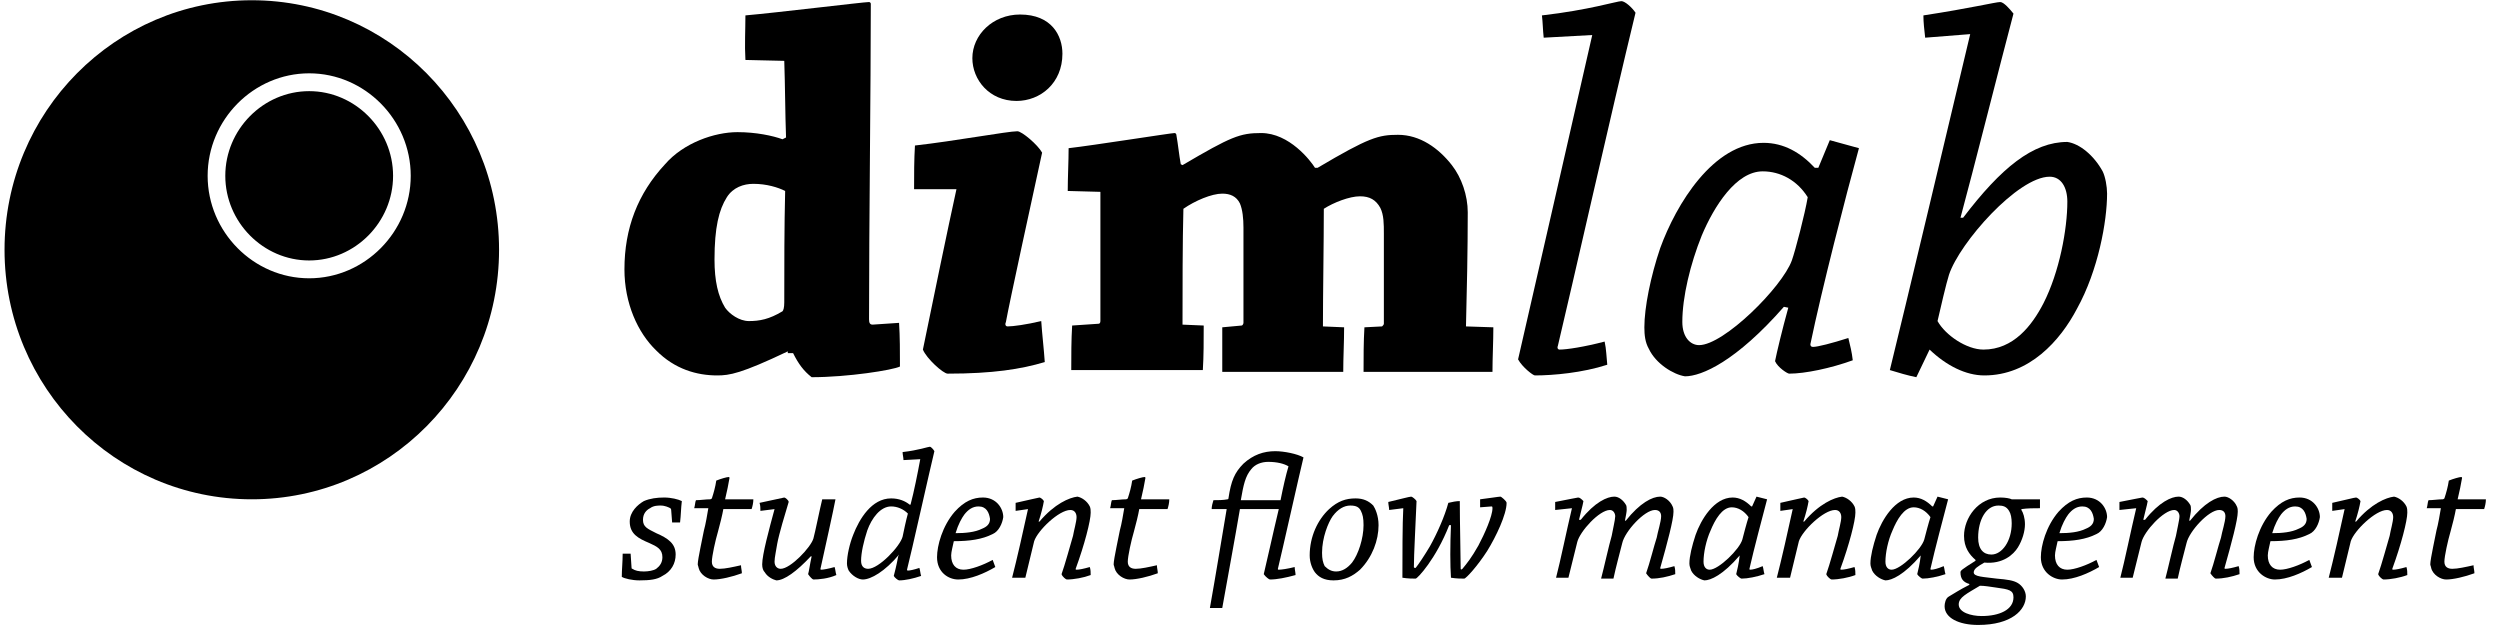 <svg width="161" height="41" viewBox="0 0 161 41" fill="none" xmlns="http://www.w3.org/2000/svg">
<path d="M16.215 0.016C25.009 0.016 32.139 7.211 32.139 16.086C32.139 24.96 25.009 32.155 16.215 32.155C7.421 32.155 0.292 24.96 0.292 16.086C0.292 7.211 7.421 0.016 16.215 0.016ZM19.911 4.722C16.329 4.723 13.372 7.707 13.372 11.322C13.372 14.937 16.329 17.921 19.911 17.922C23.494 17.922 26.451 14.938 26.451 11.322C26.451 7.706 23.494 4.722 19.911 4.722ZM19.911 5.87C22.868 5.87 25.314 8.338 25.314 11.322C25.314 14.306 22.868 16.774 19.911 16.774C16.954 16.774 14.509 14.306 14.509 11.322C14.509 8.338 16.954 5.87 19.911 5.87Z" fill="black"/>
<path d="M50.734 22.628C47.72 24.063 46.981 24.178 46.185 24.178C44.877 24.178 43.455 23.776 42.261 22.571C41.067 21.423 40.214 19.529 40.214 17.348C40.214 14.708 41.067 12.47 42.83 10.576C44.024 9.199 46.014 8.51 47.493 8.51C48.687 8.51 49.768 8.74 50.393 8.969L50.621 8.854C50.564 7.305 50.564 5.583 50.507 3.919L48.005 3.861C47.948 2.886 48.005 1.91 48.005 0.992C49.995 0.82 55.625 0.131 55.966 0.131C56.023 0.131 56.08 0.188 56.08 0.246C56.08 5.698 55.966 14.364 55.966 20.562C55.966 20.792 56.023 20.906 56.194 20.906L57.9 20.792C57.957 21.652 57.957 22.686 57.957 23.604C57.502 23.833 54.601 24.292 52.27 24.292C51.758 23.891 51.417 23.432 51.076 22.743H50.734V22.628ZM50.507 19.472C50.507 17.233 50.507 14.536 50.564 12.298C50.109 12.068 49.37 11.839 48.517 11.839C47.891 11.839 47.209 12.068 46.81 12.7C46.299 13.503 46.014 14.651 46.014 16.717C46.014 18.094 46.242 19.07 46.697 19.816C46.981 20.218 47.607 20.677 48.232 20.677C48.915 20.677 49.54 20.562 50.393 20.046C50.45 19.988 50.507 19.816 50.507 19.472Z" fill="black"/>
<path d="M58.867 12.183C58.867 11.207 58.867 10.289 58.923 9.371C61.483 9.084 64.895 8.453 65.52 8.453C65.805 8.453 66.828 9.314 67.112 9.83C66.487 12.7 65.008 19.472 64.781 20.734C64.724 20.849 64.724 21.021 64.895 21.021C65.236 21.021 66.089 20.906 67.056 20.677C67.112 21.538 67.226 22.456 67.283 23.317C65.748 23.776 63.928 24.063 61.028 24.063C60.743 24.063 59.663 23.087 59.435 22.513C60.118 19.185 61.028 14.766 61.596 12.183H58.867ZM65.691 0.935C67.738 0.935 68.42 2.312 68.42 3.46C68.42 5.354 66.999 6.501 65.463 6.501C63.7 6.501 62.62 5.124 62.62 3.747C62.62 2.255 63.928 0.935 65.691 0.935Z" fill="black"/>
<path d="M68.762 12.298C68.762 11.437 68.819 10.404 68.819 9.543C70.354 9.371 75.415 8.568 75.643 8.568C75.7 8.568 75.757 8.625 75.757 8.682C75.87 9.314 75.927 9.945 76.041 10.576L76.154 10.634C79.282 8.797 79.851 8.568 81.216 8.568C83.036 8.568 84.4 10.347 84.685 10.806H84.855C88.154 8.854 88.779 8.682 90.03 8.682C91.452 8.682 92.646 9.543 93.499 10.634C94.125 11.437 94.523 12.585 94.523 13.675C94.523 16.086 94.466 18.84 94.409 21.021L96.172 21.079C96.172 21.997 96.115 23.03 96.115 23.948C94.921 23.948 93.272 23.948 91.964 23.948C90.542 23.948 89.007 23.948 87.813 23.948C87.813 23.03 87.813 21.997 87.869 21.079L89.007 21.021C89.064 20.964 89.121 20.906 89.121 20.849C89.121 19.07 89.121 16.717 89.121 15.053C89.121 14.421 89.121 13.847 88.893 13.388C88.609 12.872 88.211 12.642 87.585 12.642C86.903 12.642 85.879 13.044 85.254 13.446C85.254 15.627 85.197 18.898 85.197 21.021L86.561 21.079C86.561 22.054 86.505 23.03 86.505 23.948C85.31 23.948 83.661 23.948 82.296 23.948C80.988 23.948 79.68 23.948 78.714 23.948C78.714 23.03 78.714 21.997 78.714 21.079L79.965 20.964C80.022 20.964 80.079 20.849 80.079 20.792C80.079 19.127 80.079 16.66 80.079 14.651C80.079 14.077 80.022 13.503 79.851 13.101C79.624 12.642 79.225 12.47 78.714 12.47C78.031 12.47 76.951 12.929 76.211 13.446C76.154 15.454 76.154 18.898 76.154 20.906L77.519 20.964C77.519 21.939 77.519 22.915 77.463 23.833C76.154 23.833 74.505 23.833 73.141 23.833C71.889 23.833 70.24 23.833 68.989 23.833C68.989 22.915 68.989 21.882 69.046 20.964L70.752 20.849C70.809 20.849 70.866 20.792 70.866 20.677V12.355L68.762 12.298Z" fill="black"/>
<path d="M99.414 2.427C99.357 1.91 99.357 1.451 99.3 0.992C102.314 0.648 104.134 0.074 104.418 0.074C104.646 0.074 105.101 0.475 105.328 0.82C103.793 7.133 101.177 18.726 100.324 22.284C100.267 22.399 100.324 22.513 100.437 22.513C100.892 22.513 102.03 22.341 103.338 21.997C103.451 22.513 103.451 22.973 103.508 23.489C101.916 24.006 100.039 24.178 98.845 24.178C98.731 24.178 98.049 23.661 97.764 23.145C98.561 19.701 101.518 6.731 102.541 2.255L99.414 2.427Z" fill="black"/>
<path d="M114.882 19.759C111.811 23.259 109.593 24.235 108.513 24.235C107.773 24.12 106.636 23.432 106.181 22.456C105.954 22.054 105.897 21.595 105.897 21.079C105.897 19.816 106.295 17.807 106.92 15.971C107.944 13.159 110.332 9.199 113.574 9.199C114.882 9.199 115.962 9.83 116.872 10.806H117.1L117.839 9.027C118.465 9.199 119.09 9.371 119.716 9.543C118.863 12.642 117.327 18.611 116.588 22.169C116.588 22.284 116.645 22.341 116.759 22.341C117.043 22.341 117.953 22.112 119.033 21.767C119.147 22.226 119.261 22.686 119.318 23.202C117.896 23.718 116.247 24.063 115.223 24.063C115.109 24.063 114.484 23.661 114.313 23.259C114.427 22.686 114.768 21.251 115.166 19.816L114.882 19.759ZM113.517 11.035C111.811 11.035 110.389 13.274 109.593 15.167C108.854 17.004 108.342 19.127 108.342 20.734C108.342 21.71 108.854 22.226 109.423 22.226C111.015 22.226 114.768 18.496 115.394 16.774C115.621 16.143 116.247 13.733 116.417 12.7C115.735 11.609 114.654 11.035 113.517 11.035Z" fill="black"/>
<path d="M126.426 14.02C128.872 10.806 130.919 9.141 133.137 9.141C133.933 9.256 134.843 10.002 135.411 11.035C135.582 11.38 135.696 12.011 135.696 12.47C135.696 14.249 135.127 17.406 133.762 19.873C132.682 21.939 130.691 24.178 127.791 24.178C126.597 24.178 125.346 23.546 124.265 22.513L123.412 24.292C122.843 24.178 122.275 24.006 121.706 23.833C122.559 20.39 125.858 6.501 126.881 2.197L123.981 2.427C123.924 1.91 123.867 1.451 123.867 0.992C126.881 0.533 128.53 0.131 128.815 0.131C129.042 0.131 129.44 0.59 129.668 0.877C128.815 4.091 127.052 11.093 126.256 14.02H126.426ZM127.734 22.513C129.668 22.513 130.862 20.964 131.601 19.529C132.625 17.52 133.137 14.766 133.137 12.986C133.137 12.068 132.739 11.38 131.999 11.38C129.952 11.38 126.199 15.627 125.516 17.692C125.346 18.209 124.948 19.931 124.777 20.677C125.289 21.595 126.654 22.513 127.734 22.513Z" fill="black"/>
<path d="M43.228 32.901C43.228 32.843 43.228 32.786 43.171 32.729C43.057 32.671 42.83 32.557 42.545 32.557C42.375 32.557 42.09 32.557 41.863 32.729C41.635 32.843 41.408 33.073 41.408 33.475C41.408 33.934 41.692 34.049 42.261 34.336C43.057 34.68 43.512 35.024 43.512 35.713C43.512 36.287 43.228 36.803 42.659 37.09C42.318 37.32 41.863 37.377 41.18 37.377C40.725 37.377 40.214 37.263 40.043 37.148C40.043 36.689 40.1 36.172 40.1 35.656C40.27 35.656 40.441 35.656 40.612 35.656L40.669 36.517C40.669 36.574 40.669 36.631 40.725 36.631C40.896 36.746 41.123 36.803 41.465 36.803C41.749 36.803 42.09 36.746 42.261 36.631C42.488 36.459 42.659 36.23 42.659 35.885C42.659 35.369 42.318 35.197 41.806 34.967C41.123 34.68 40.555 34.393 40.555 33.59C40.555 32.958 41.067 32.499 41.465 32.27C41.863 32.097 42.318 32.04 42.773 32.04C43.228 32.04 43.683 32.155 43.91 32.27C43.853 32.729 43.853 33.188 43.796 33.647C43.626 33.647 43.455 33.647 43.285 33.647L43.228 32.901Z" fill="black"/>
<path d="M45.844 36.172C45.844 36.517 46.071 36.631 46.355 36.631C46.697 36.631 47.208 36.517 47.72 36.402C47.72 36.574 47.777 36.746 47.777 36.918C47.152 37.148 46.412 37.32 45.957 37.32C45.616 37.32 45.104 37.033 44.991 36.574C44.991 36.517 44.934 36.402 44.934 36.344C44.934 36 45.275 34.508 45.332 34.163C45.446 33.762 45.559 33.073 45.616 32.729C45.332 32.729 44.991 32.729 44.706 32.729C44.763 32.557 44.763 32.327 44.82 32.212C45.104 32.212 45.446 32.155 45.73 32.155C45.73 32.155 45.787 32.155 45.844 32.097C45.957 31.753 46.071 31.351 46.128 30.95C46.412 30.835 46.81 30.72 46.924 30.72C46.924 30.72 46.981 30.72 46.981 30.777C46.924 31.122 46.81 31.696 46.697 32.155C47.322 32.155 47.891 32.155 48.516 32.155C48.516 32.384 48.46 32.614 48.403 32.786C47.891 32.786 47.265 32.786 46.583 32.786C46.526 33.13 46.355 33.819 46.242 34.221C46.071 34.795 45.844 35.828 45.844 36.172Z" fill="black"/>
<path d="M48.971 32.901C48.971 32.729 48.971 32.557 48.914 32.384C49.767 32.212 50.45 32.04 50.507 32.04C50.564 32.04 50.791 32.212 50.791 32.327C50.564 33.073 50.166 34.393 50.052 35.024C49.995 35.426 49.881 35.885 49.881 36.172C49.881 36.459 50.052 36.631 50.279 36.631C50.905 36.631 52.213 35.254 52.383 34.68C52.497 34.278 52.782 32.843 52.952 32.155C53.236 32.155 53.521 32.155 53.805 32.155C53.691 32.786 53.066 35.598 52.838 36.631C52.838 36.689 52.838 36.689 52.895 36.689C53.009 36.689 53.35 36.631 53.748 36.517C53.805 36.689 53.805 36.861 53.862 37.033C53.35 37.263 52.725 37.32 52.383 37.32C52.327 37.32 52.156 37.148 52.042 36.976C52.099 36.803 52.156 36.344 52.27 35.828H52.213C51.303 36.803 50.507 37.377 49.995 37.377C49.767 37.32 49.426 37.148 49.256 36.861C49.142 36.746 49.085 36.574 49.085 36.344C49.085 35.713 49.54 34.049 49.881 32.786L48.971 32.901Z" fill="black"/>
<path d="M57.9 35.713C56.99 36.803 56.08 37.32 55.568 37.32C55.284 37.32 54.886 37.09 54.658 36.746C54.601 36.631 54.544 36.459 54.544 36.287C54.544 35.77 54.715 35.024 54.943 34.45C55.341 33.417 56.137 32.097 57.388 32.097C57.9 32.097 58.298 32.27 58.582 32.499H58.639C58.867 31.638 59.094 30.491 59.265 29.572L58.184 29.63C58.184 29.457 58.127 29.285 58.127 29.113C59.151 28.998 59.776 28.769 59.89 28.769C59.947 28.769 60.118 28.941 60.175 29.056C59.947 29.974 58.639 35.828 58.411 36.689C58.411 36.746 58.468 36.746 58.468 36.746C58.582 36.746 58.867 36.689 59.208 36.574C59.265 36.746 59.265 36.918 59.321 37.09C58.81 37.263 58.298 37.377 57.9 37.377C57.843 37.377 57.615 37.205 57.559 37.09C57.615 36.861 57.729 36.459 57.843 35.828L57.9 35.713ZM55.909 36.631C56.592 36.631 57.957 35.197 58.127 34.565C58.184 34.278 58.355 33.475 58.468 33.073C58.184 32.786 57.786 32.614 57.388 32.614C56.706 32.614 56.137 33.36 55.852 34.163C55.625 34.852 55.454 35.598 55.454 36.115C55.454 36.517 55.682 36.631 55.909 36.631Z" fill="black"/>
<path d="M60.345 35.885C60.345 35.139 60.686 33.877 61.483 32.958C62.108 32.27 62.677 32.04 63.302 32.04C64.155 32.04 64.61 32.729 64.61 33.303C64.553 33.704 64.326 34.221 63.928 34.393C63.245 34.737 62.449 34.852 61.426 34.852C61.369 35.139 61.255 35.541 61.255 35.77C61.255 36.344 61.539 36.689 62.051 36.689C62.506 36.689 63.302 36.402 63.928 36.057C63.985 36.23 64.041 36.344 64.098 36.517C63.416 36.918 62.506 37.32 61.71 37.32C61.084 37.32 60.345 36.861 60.345 35.885ZM63.018 32.614C62.62 32.614 62.336 32.843 62.108 33.13C61.937 33.36 61.71 33.762 61.539 34.336C62.165 34.336 62.79 34.278 63.245 34.049C63.53 33.934 63.757 33.762 63.757 33.417C63.7 33.016 63.53 32.614 63.018 32.614Z" fill="black"/>
<path d="M65.406 32.901C65.406 32.729 65.406 32.557 65.406 32.384C66.203 32.212 66.885 32.04 66.942 32.04C66.999 32.04 67.169 32.155 67.226 32.27C67.169 32.614 67.056 33.073 66.885 33.59H66.942C67.909 32.442 68.875 32.04 69.387 31.983C69.671 32.04 70.013 32.27 70.183 32.614C70.24 32.729 70.24 32.901 70.24 33.016C70.24 33.532 69.842 35.082 69.273 36.631C69.273 36.689 69.273 36.689 69.33 36.689C69.501 36.689 69.785 36.631 70.183 36.517C70.24 36.689 70.24 36.861 70.24 37.033C69.785 37.205 69.16 37.32 68.705 37.32C68.648 37.32 68.42 37.148 68.364 36.976C68.591 36.344 68.932 35.082 69.103 34.508C69.16 34.163 69.33 33.59 69.33 33.303C69.33 33.073 69.216 32.843 68.932 32.843C68.193 32.843 66.828 34.163 66.601 34.852C66.487 35.311 66.146 36.746 66.032 37.205C65.748 37.205 65.463 37.205 65.179 37.205C65.463 36.115 65.918 34.106 66.203 32.786L65.406 32.901Z" fill="black"/>
<path d="M72.629 36.172C72.629 36.517 72.856 36.631 73.141 36.631C73.482 36.631 73.993 36.517 74.505 36.402C74.505 36.574 74.562 36.746 74.562 36.918C73.937 37.148 73.197 37.32 72.742 37.32C72.401 37.32 71.889 37.033 71.776 36.574C71.776 36.517 71.719 36.402 71.719 36.344C71.719 36 72.06 34.508 72.117 34.163C72.231 33.762 72.344 33.073 72.401 32.729C72.117 32.729 71.776 32.729 71.491 32.729C71.548 32.557 71.548 32.327 71.605 32.212C71.889 32.212 72.231 32.155 72.515 32.155C72.515 32.155 72.572 32.155 72.629 32.097C72.742 31.753 72.856 31.351 72.913 30.95C73.197 30.835 73.595 30.72 73.709 30.72C73.709 30.72 73.766 30.72 73.766 30.777C73.709 31.122 73.595 31.696 73.482 32.155C74.107 32.155 74.676 32.155 75.302 32.155C75.302 32.384 75.245 32.614 75.188 32.786C74.676 32.786 74.05 32.786 73.368 32.786C73.311 33.13 73.141 33.819 73.027 34.221C72.856 34.795 72.629 35.828 72.629 36.172Z" fill="black"/>
<path d="M82.126 29.056C82.694 29.056 83.547 29.228 83.945 29.457C83.718 30.376 82.524 35.713 82.296 36.631C82.296 36.689 82.296 36.689 82.353 36.689C82.524 36.689 82.922 36.631 83.377 36.517C83.377 36.689 83.434 36.861 83.434 37.033C82.808 37.205 82.239 37.32 81.784 37.32C81.728 37.32 81.5 37.148 81.386 36.976C81.557 36.287 81.955 34.45 82.353 32.786C81.671 32.786 80.59 32.786 79.851 32.786C79.51 34.795 79.112 36.918 78.713 39.157C78.429 39.157 78.202 39.157 77.917 39.157C78.315 36.918 78.657 34.795 78.998 32.786C78.713 32.786 78.372 32.786 78.031 32.786C78.031 32.614 78.088 32.384 78.145 32.212C78.429 32.212 78.77 32.212 79.055 32.155C79.112 32.155 79.112 32.097 79.112 32.097C79.282 30.95 79.51 30.433 80.078 29.859C80.704 29.285 81.386 29.056 82.126 29.056ZM81.671 29.744C81.216 29.744 80.818 29.917 80.59 30.204C80.192 30.663 80.078 31.237 79.908 32.212C80.704 32.212 81.671 32.212 82.467 32.212C82.637 31.351 82.808 30.605 82.979 30.031C82.694 29.859 82.239 29.744 81.671 29.744Z" fill="black"/>
<path d="M88.779 33.819C88.779 34.795 88.381 35.885 87.585 36.689C87.13 37.09 86.618 37.377 85.879 37.377C85.253 37.377 84.912 37.148 84.685 36.861C84.514 36.631 84.344 36.23 84.344 35.77C84.344 34.565 84.855 33.475 85.595 32.786C86.163 32.27 86.675 32.097 87.301 32.097C87.812 32.097 88.154 32.27 88.438 32.557C88.552 32.729 88.779 33.188 88.779 33.819ZM86.05 36.803C86.448 36.803 86.789 36.574 87.073 36.23C87.471 35.713 87.812 34.68 87.812 33.819C87.812 33.36 87.756 33.131 87.642 32.901C87.528 32.671 87.358 32.557 86.959 32.557C86.561 32.557 86.163 32.786 85.822 33.245C85.538 33.647 85.14 34.623 85.14 35.598C85.14 36 85.197 36.23 85.31 36.459C85.538 36.689 85.765 36.803 86.05 36.803Z" fill="black"/>
<path d="M93.329 33.819C92.476 36 91.281 37.263 91.168 37.263C90.997 37.263 90.656 37.263 90.315 37.205C90.315 36 90.315 33.647 90.371 32.729L89.462 32.843C89.462 32.671 89.405 32.499 89.405 32.327C90.144 32.155 90.77 31.983 90.883 31.983C90.94 31.983 91.168 32.155 91.225 32.27C91.168 33.704 91.054 35.713 91.054 36.517C91.054 36.574 91.111 36.574 91.168 36.574C91.395 36.287 91.736 35.77 92.078 35.197C92.532 34.393 93.044 33.245 93.272 32.384C93.499 32.327 93.784 32.27 94.011 32.27C94.011 33.704 94.068 35.828 94.068 36.631C94.068 36.689 94.125 36.689 94.182 36.631C94.466 36.287 94.75 35.943 95.205 35.139C95.603 34.393 96.115 33.245 96.115 32.729C96.115 32.671 96.115 32.614 96.058 32.614L95.319 32.671C95.319 32.499 95.319 32.327 95.319 32.155C95.831 32.097 96.513 31.983 96.627 31.983C96.684 31.983 97.025 32.27 97.025 32.384C97.025 33.13 96.343 34.565 95.774 35.483C95.148 36.459 94.409 37.263 94.296 37.263C94.125 37.263 93.784 37.263 93.442 37.205C93.386 36.402 93.386 35.139 93.442 33.819H93.329Z" fill="black"/>
<path d="M100.153 32.843C100.153 32.671 100.153 32.499 100.153 32.327C101.063 32.155 101.575 32.04 101.632 32.04C101.745 32.04 101.859 32.155 101.973 32.27C101.916 32.614 101.802 32.958 101.688 33.475H101.802C102.712 32.327 103.508 31.983 103.963 31.983C104.247 31.983 104.532 32.212 104.702 32.499C104.759 32.557 104.759 32.729 104.759 32.843C104.759 32.958 104.702 33.245 104.646 33.532H104.702C105.612 32.384 106.408 31.983 106.92 31.983C107.148 31.983 107.546 32.212 107.716 32.614C107.773 32.729 107.773 32.843 107.773 32.958C107.773 33.475 107.375 34.967 106.92 36.574C106.92 36.631 106.92 36.631 106.977 36.631C107.148 36.631 107.432 36.574 107.83 36.459C107.887 36.631 107.887 36.803 107.887 36.976C107.375 37.148 106.863 37.263 106.352 37.263C106.295 37.263 106.124 37.09 106.01 36.918C106.238 36.287 106.522 35.139 106.693 34.623C106.75 34.278 106.977 33.59 106.977 33.245C106.977 33.016 106.863 32.843 106.579 32.843C105.897 32.843 104.646 34.221 104.475 34.967C104.304 35.656 104.077 36.459 103.906 37.263C103.622 37.263 103.394 37.263 103.11 37.263C103.281 36.631 103.622 35.082 103.793 34.508C103.849 34.163 104.02 33.475 104.02 33.245C104.02 33.073 103.906 32.843 103.679 32.843C102.996 32.843 101.745 34.221 101.575 34.91C101.461 35.369 101.12 36.746 101.006 37.205C100.722 37.205 100.494 37.205 100.21 37.205C100.494 36.115 100.892 34.163 101.233 32.729L100.153 32.843Z" fill="black"/>
<path d="M112.038 35.77C110.958 37.033 110.162 37.377 109.764 37.377C109.479 37.32 109.081 37.09 108.911 36.746C108.854 36.574 108.797 36.459 108.797 36.287C108.797 35.828 108.968 35.139 109.195 34.45C109.536 33.475 110.389 32.04 111.583 32.04C112.038 32.04 112.437 32.27 112.778 32.614H112.835L113.119 31.983C113.346 32.04 113.574 32.097 113.801 32.155C113.517 33.245 112.948 35.369 112.664 36.631C112.664 36.689 112.664 36.689 112.721 36.689C112.835 36.689 113.119 36.631 113.517 36.459C113.574 36.631 113.574 36.803 113.631 36.976C113.119 37.148 112.55 37.263 112.152 37.263C112.095 37.263 111.868 37.09 111.811 36.976C111.868 36.746 111.982 36.287 112.038 35.77ZM111.527 32.671C110.901 32.671 110.446 33.475 110.162 34.163C109.877 34.795 109.707 35.598 109.707 36.172C109.707 36.517 109.877 36.689 110.105 36.689C110.674 36.689 112.038 35.369 112.209 34.737C112.266 34.508 112.493 33.647 112.607 33.303C112.323 32.901 111.925 32.671 111.527 32.671Z" fill="black"/>
<path d="M114.654 32.901C114.654 32.729 114.654 32.557 114.654 32.384C115.451 32.212 116.133 32.04 116.19 32.04C116.247 32.04 116.417 32.155 116.474 32.27C116.417 32.614 116.304 33.073 116.133 33.59H116.19C117.157 32.442 118.123 32.04 118.635 31.983C118.919 32.04 119.261 32.27 119.431 32.614C119.488 32.729 119.488 32.901 119.488 33.016C119.488 33.532 119.09 35.082 118.521 36.631C118.521 36.689 118.521 36.689 118.578 36.689C118.749 36.689 119.033 36.631 119.431 36.517C119.488 36.689 119.488 36.861 119.488 37.033C119.033 37.205 118.408 37.32 117.953 37.32C117.896 37.32 117.668 37.148 117.612 36.976C117.839 36.344 118.18 35.082 118.351 34.508C118.408 34.163 118.578 33.59 118.578 33.303C118.578 33.073 118.465 32.843 118.18 32.843C117.441 32.843 116.076 34.163 115.849 34.852C115.735 35.311 115.394 36.746 115.28 37.205C114.996 37.205 114.711 37.205 114.427 37.205C114.711 36.115 115.166 34.106 115.451 32.786L114.654 32.901Z" fill="black"/>
<path d="M123.696 35.77C122.616 37.033 121.82 37.377 121.422 37.377C121.137 37.32 120.739 37.09 120.569 36.746C120.512 36.574 120.455 36.459 120.455 36.287C120.455 35.828 120.626 35.139 120.853 34.45C121.194 33.475 122.047 32.04 123.242 32.04C123.696 32.04 124.095 32.27 124.436 32.614H124.493L124.777 31.983C125.004 32.04 125.232 32.097 125.459 32.155C125.175 33.245 124.606 35.369 124.322 36.631C124.322 36.689 124.322 36.689 124.379 36.689C124.493 36.689 124.777 36.631 125.175 36.459C125.232 36.631 125.232 36.803 125.289 36.976C124.777 37.148 124.208 37.263 123.81 37.263C123.753 37.263 123.526 37.09 123.469 36.976C123.526 36.746 123.64 36.287 123.696 35.77ZM123.242 32.671C122.616 32.671 122.161 33.475 121.877 34.163C121.592 34.795 121.422 35.598 121.422 36.172C121.422 36.517 121.592 36.689 121.82 36.689C122.388 36.689 123.753 35.369 123.924 34.737C123.981 34.508 124.208 33.647 124.322 33.303C124.038 32.901 123.64 32.671 123.242 32.671Z" fill="black"/>
<path d="M126.483 34.508C126.483 33.36 127.393 32.04 128.815 32.04C129.156 32.04 129.44 32.097 129.554 32.155C129.611 32.155 129.668 32.155 129.724 32.155C129.952 32.155 131.032 32.155 131.374 32.155C131.374 32.327 131.374 32.499 131.374 32.729C130.976 32.729 130.577 32.729 130.179 32.786V32.843C130.293 33.016 130.407 33.36 130.407 33.762C130.407 34.221 130.236 34.795 129.952 35.254C129.668 35.713 128.985 36.344 127.791 36.23C127.393 36.459 127.108 36.631 127.108 36.861C127.108 37.148 127.734 37.148 128.587 37.263C129.269 37.32 129.668 37.377 129.952 37.55C130.236 37.722 130.464 38.066 130.464 38.41C130.464 39.271 129.554 40.247 127.393 40.247C126.142 40.247 125.232 39.788 125.232 39.042C125.232 38.87 125.289 38.525 125.516 38.41C125.914 38.181 126.142 38.009 126.824 37.664V37.607C126.426 37.492 126.255 37.263 126.255 36.861C126.255 36.746 126.312 36.689 127.222 36.115V36.057C126.824 35.713 126.483 35.254 126.483 34.508ZM129.668 38.468C129.668 38.009 129.383 37.951 128.53 37.837C128.132 37.779 127.791 37.722 127.507 37.722C126.654 38.238 126.142 38.468 126.142 38.927C126.142 39.443 126.938 39.673 127.62 39.673C128.758 39.673 129.668 39.271 129.668 38.468ZM127.393 34.623C127.393 35.369 127.734 35.713 128.246 35.713C128.928 35.713 129.554 34.852 129.554 33.704C129.554 33.36 129.497 33.073 129.383 32.901C129.213 32.614 128.985 32.557 128.701 32.557C127.905 32.557 127.393 33.475 127.393 34.623Z" fill="black"/>
<path d="M131.431 35.885C131.431 35.139 131.772 33.877 132.568 32.958C133.194 32.27 133.762 32.04 134.388 32.04C135.241 32.04 135.696 32.729 135.696 33.303C135.639 33.704 135.411 34.221 135.013 34.393C134.331 34.737 133.535 34.852 132.511 34.852C132.454 35.139 132.34 35.541 132.34 35.77C132.34 36.344 132.625 36.689 133.137 36.689C133.592 36.689 134.388 36.402 135.013 36.057C135.07 36.23 135.127 36.344 135.184 36.517C134.501 36.918 133.592 37.32 132.795 37.32C132.227 37.32 131.431 36.861 131.431 35.885ZM134.103 32.614C133.705 32.614 133.421 32.843 133.194 33.13C133.023 33.36 132.795 33.762 132.625 34.336C133.25 34.336 133.876 34.278 134.331 34.049C134.615 33.934 134.843 33.762 134.843 33.417C134.786 33.016 134.615 32.614 134.103 32.614Z" fill="black"/>
<path d="M136.492 32.843C136.492 32.671 136.492 32.499 136.492 32.327C137.402 32.155 137.914 32.04 137.97 32.04C138.084 32.04 138.198 32.155 138.312 32.27C138.255 32.614 138.141 32.958 138.027 33.475H138.141C139.051 32.327 139.847 31.983 140.302 31.983C140.586 31.983 140.871 32.212 141.041 32.499C141.098 32.557 141.098 32.729 141.098 32.843C141.098 32.958 141.041 33.245 140.984 33.532H141.041C141.951 32.384 142.747 31.983 143.259 31.983C143.487 31.983 143.885 32.212 144.055 32.614C144.112 32.729 144.112 32.843 144.112 32.958C144.112 33.475 143.714 34.967 143.259 36.574C143.259 36.631 143.259 36.631 143.316 36.631C143.487 36.631 143.771 36.574 144.169 36.459C144.226 36.631 144.226 36.803 144.226 36.976C143.714 37.148 143.202 37.263 142.69 37.263C142.634 37.263 142.463 37.09 142.349 36.918C142.577 36.287 142.861 35.139 143.032 34.623C143.089 34.278 143.316 33.59 143.316 33.245C143.316 33.016 143.202 32.843 142.918 32.843C142.236 32.843 140.984 34.221 140.814 34.967C140.643 35.656 140.416 36.459 140.245 37.263C139.961 37.263 139.733 37.263 139.449 37.263C139.62 36.631 139.961 35.082 140.131 34.508C140.188 34.163 140.359 33.475 140.359 33.245C140.359 33.073 140.245 32.843 140.018 32.843C139.335 32.843 138.084 34.221 137.914 34.91C137.8 35.369 137.459 36.746 137.345 37.205C137.061 37.205 136.833 37.205 136.549 37.205C136.833 36.115 137.231 34.163 137.572 32.729L136.492 32.843Z" fill="black"/>
<path d="M145.136 35.885C145.136 35.139 145.477 33.877 146.273 32.958C146.899 32.27 147.467 32.04 148.093 32.04C148.946 32.04 149.401 32.729 149.401 33.303C149.344 33.704 149.117 34.221 148.719 34.393C148.036 34.737 147.24 34.852 146.216 34.852C146.159 35.139 146.046 35.541 146.046 35.77C146.046 36.344 146.33 36.689 146.842 36.689C147.297 36.689 148.093 36.402 148.719 36.057C148.775 36.23 148.832 36.344 148.889 36.517C148.207 36.918 147.297 37.32 146.501 37.32C145.932 37.32 145.136 36.861 145.136 35.885ZM147.809 32.614C147.411 32.614 147.126 32.843 146.899 33.13C146.728 33.36 146.501 33.762 146.33 34.336C146.956 34.336 147.581 34.278 148.036 34.049C148.32 33.934 148.548 33.762 148.548 33.417C148.491 33.016 148.32 32.614 147.809 32.614Z" fill="black"/>
<path d="M150.197 32.901C150.197 32.729 150.197 32.557 150.197 32.384C150.993 32.212 151.619 32.04 151.733 32.04C151.789 32.04 151.96 32.155 152.017 32.27C151.96 32.614 151.846 33.073 151.676 33.59H151.733C152.699 32.442 153.666 32.04 154.178 31.983C154.462 32.04 154.803 32.27 154.974 32.614C155.031 32.729 155.031 32.901 155.031 33.016C155.031 33.532 154.633 35.082 154.064 36.631C154.064 36.689 154.064 36.689 154.121 36.689C154.292 36.689 154.576 36.631 154.974 36.517C155.031 36.689 155.031 36.861 155.031 37.033C154.576 37.205 153.95 37.32 153.495 37.32C153.439 37.32 153.211 37.148 153.154 36.976C153.382 36.344 153.723 35.082 153.894 34.508C153.95 34.163 154.121 33.59 154.121 33.303C154.121 33.073 154.007 32.843 153.723 32.843C152.984 32.843 151.619 34.163 151.391 34.852C151.278 35.311 150.936 36.746 150.823 37.205C150.538 37.205 150.254 37.205 149.97 37.205C150.254 36.115 150.709 34.106 150.993 32.786L150.197 32.901Z" fill="black"/>
<path d="M157.419 36.172C157.419 36.517 157.647 36.631 157.931 36.631C158.272 36.631 158.784 36.517 159.296 36.402C159.296 36.574 159.353 36.746 159.353 36.918C158.727 37.148 157.988 37.32 157.533 37.32C157.192 37.32 156.68 37.033 156.566 36.574C156.566 36.517 156.51 36.402 156.51 36.344C156.51 36 156.851 34.508 156.908 34.163C157.021 33.762 157.135 33.073 157.192 32.729C156.908 32.729 156.566 32.729 156.282 32.729C156.339 32.557 156.339 32.327 156.396 32.212C156.68 32.212 157.021 32.155 157.306 32.155C157.306 32.155 157.363 32.155 157.419 32.097C157.533 31.753 157.647 31.351 157.704 30.95C157.988 30.835 158.386 30.72 158.5 30.72C158.5 30.72 158.557 30.72 158.557 30.777C158.5 31.122 158.386 31.696 158.272 32.155C158.898 32.155 159.467 32.155 160.092 32.155C160.092 32.384 160.035 32.614 159.978 32.786C159.467 32.786 158.841 32.786 158.159 32.786C158.102 33.13 157.931 33.819 157.817 34.221C157.647 34.795 157.419 35.828 157.419 36.172Z" fill="black"/>
</svg>
